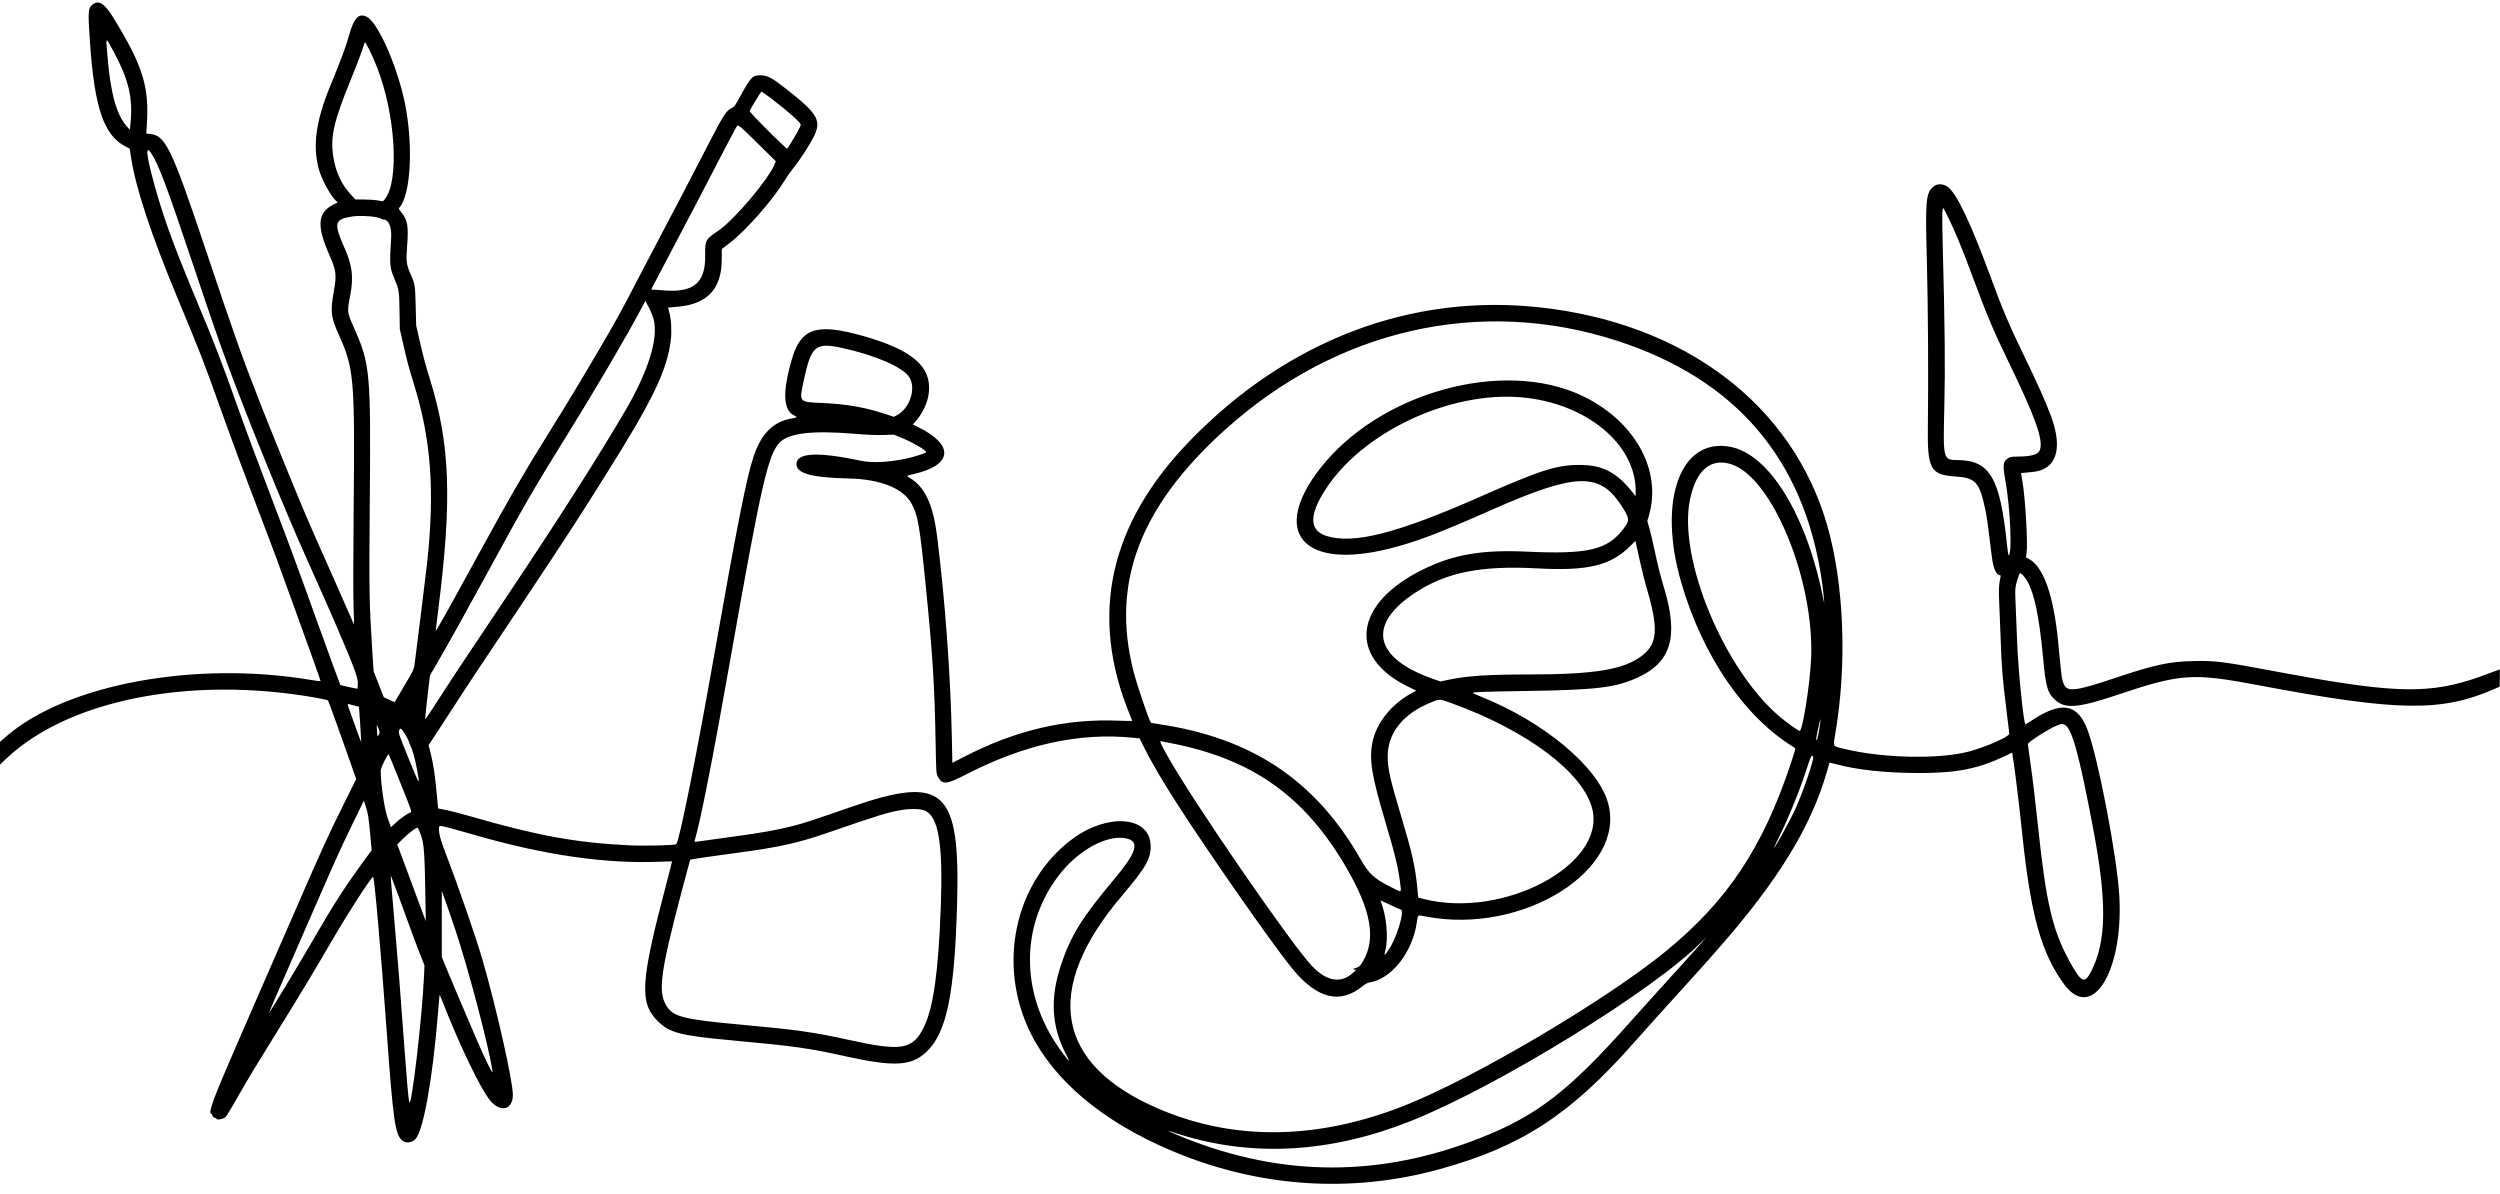 <?xml version="1.0" encoding="UTF-8"?>
<!DOCTYPE svg PUBLIC '-//W3C//DTD SVG 1.0//EN'
          'http://www.w3.org/TR/2001/REC-SVG-20010904/DTD/svg10.dtd'>
<svg height="191.1" preserveAspectRatio="xMidYMid meet" version="1.0" viewBox="0.0 105.0 400.0 191.1" width="400.0" xmlns="http://www.w3.org/2000/svg" xmlns:xlink="http://www.w3.org/1999/xlink" zoomAndPan="magnify"
><g id="change1_1"
  ><path d="M14.822 105.717 C 14.080 106.301,14.048 106.760,14.400 111.841 C 15.128 122.359,16.639 126.713,20.178 128.491 L 20.755 128.781 20.952 130.095 C 21.685 135.000,24.128 142.408,28.404 152.686 C 32.033 161.411,32.509 162.632,35.085 169.830 C 37.133 175.554,38.933 180.399,41.518 187.143 C 43.650 192.705,44.541 195.106,46.648 200.971 C 47.461 203.234,48.850 207.081,49.734 209.520 C 50.618 211.958,51.322 213.973,51.299 213.996 C 51.275 214.020,50.522 213.917,49.624 213.768 C 31.147 210.695,10.670 214.493,1.062 222.775 L -0.000 223.691 -0.000 225.513 L -0.000 227.336 1.057 226.337 C 10.973 216.972,30.421 213.128,50.343 216.597 C 51.474 216.794,52.435 217.007,52.477 217.070 C 52.578 217.220,54.454 222.407,55.872 226.457 L 56.993 229.657 55.255 233.143 C 52.606 238.453,51.586 240.681,47.510 250.057 C 46.348 252.729,44.821 256.226,44.116 257.829 C 43.410 259.431,42.099 262.440,41.203 264.514 C 40.306 266.589,38.762 270.137,37.773 272.400 C 34.158 280.664,33.229 283.200,33.816 283.200 C 33.872 283.200,33.950 283.328,33.989 283.484 C 34.033 283.659,34.169 283.795,34.345 283.839 C 34.501 283.878,34.629 283.956,34.629 284.012 C 34.629 284.182,35.369 284.127,35.769 283.927 C 36.185 283.719,36.349 283.471,38.099 280.400 C 39.665 277.650,40.705 275.930,44.799 269.314 C 48.518 263.305,50.322 260.306,53.255 255.257 C 55.616 251.193,59.134 245.739,59.695 245.273 C 59.884 245.117,60.947 257.202,61.880 270.114 C 62.908 284.325,63.220 286.523,64.347 287.471 C 64.927 287.960,65.861 287.867,66.461 287.262 C 67.719 285.991,69.206 277.746,70.057 267.314 C 70.188 265.711,70.306 264.325,70.320 264.232 C 70.333 264.140,70.493 264.449,70.675 264.918 C 73.546 272.320,76.973 279.425,78.524 281.194 C 80.160 283.060,82.057 282.518,82.057 280.184 C 82.057 277.935,79.460 266.386,77.196 258.571 C 76.086 254.737,73.284 246.660,70.979 240.649 C 70.229 238.693,70.002 237.143,70.465 237.143 C 70.767 237.143,72.837 237.689,75.657 238.512 C 86.881 241.788,96.877 243.247,105.543 242.874 C 106.611 242.828,107.503 242.801,107.523 242.814 C 107.544 242.827,107.148 244.397,106.644 246.304 C 102.459 262.133,102.255 265.483,105.295 268.431 C 107.207 270.284,108.838 270.697,117.371 271.484 C 127.160 272.388,129.313 272.691,135.257 274.002 C 143.066 275.724,145.788 275.580,148.210 273.318 C 151.459 270.282,152.737 264.113,153.137 249.543 C 153.636 231.313,151.044 228.956,136.171 234.116 C 129.901 236.291,128.674 236.693,126.971 237.129 C 124.334 237.804,122.010 238.222,117.314 238.862 C 114.989 239.179,112.635 239.505,112.084 239.587 C 111.178 239.721,111.087 239.717,111.137 239.553 C 112.047 236.541,114.084 226.202,116.801 210.800 C 121.817 182.372,122.889 177.670,124.793 175.761 C 126.268 174.283,130.021 173.851,136.629 174.398 C 138.775 174.576,140.218 174.637,141.371 174.599 L 143.029 174.545 144.000 174.940 C 146.033 175.767,148.335 177.107,148.173 177.369 C 148.074 177.528,146.090 178.150,144.912 178.390 C 141.929 179.000,139.526 179.099,137.600 178.693 C 130.837 177.266,127.486 177.438,127.437 179.216 C 127.394 180.750,129.810 181.420,135.886 181.560 C 140.819 181.673,144.443 183.108,145.797 185.486 C 146.855 187.344,147.140 188.964,148.108 198.629 C 149.237 209.899,149.534 214.634,149.701 224.000 C 149.782 228.549,149.796 228.762,150.033 229.218 C 150.750 230.599,151.370 230.559,154.547 228.924 C 163.951 224.086,172.704 222.167,181.371 223.045 L 182.343 223.143 182.735 223.943 C 184.552 227.649,187.018 231.719,191.492 238.400 C 197.508 247.383,204.603 257.393,206.923 260.171 C 210.808 264.823,214.450 265.686,217.998 262.797 C 218.496 262.391,218.781 262.251,219.290 262.160 C 222.697 261.551,225.982 257.337,226.674 252.688 C 226.888 251.253,226.722 251.372,228.130 251.644 C 243.655 254.636,260.366 244.159,257.261 233.379 C 255.620 227.684,247.048 220.523,237.059 216.505 C 236.290 216.196,235.660 215.909,235.659 215.867 C 235.655 215.724,237.106 215.672,244.343 215.557 C 255.615 215.377,258.537 215.017,262.114 213.367 C 267.374 210.939,268.576 206.877,266.297 199.226 C 265.592 196.862,265.284 195.637,264.689 192.835 C 264.433 191.628,264.077 190.130,263.897 189.505 L 263.570 188.369 263.834 187.457 C 265.937 180.196,261.524 172.299,253.141 168.323 C 240.449 162.302,220.633 167.817,211.184 180.000 C 203.237 190.247,208.529 196.265,222.400 192.755 C 226.618 191.688,230.105 190.364,238.686 186.570 C 251.972 180.697,255.858 180.534,259.291 185.705 C 260.773 187.937,260.807 188.207,259.781 189.569 C 257.216 192.973,254.136 193.713,244.400 193.266 C 237.166 192.933,232.697 193.682,227.829 196.041 C 216.617 201.475,215.491 210.139,225.378 214.908 L 226.600 215.497 225.818 215.925 C 222.641 217.662,220.224 220.681,219.609 223.681 C 219.028 226.517,219.443 229.085,221.713 236.686 C 223.218 241.726,223.731 243.874,224.043 246.443 C 224.217 247.878,224.353 247.832,222.571 246.942 C 219.888 245.602,219.026 244.816,217.715 242.514 C 210.526 229.890,200.341 223.068,185.377 220.855 C 184.721 220.758,184.175 220.667,184.165 220.654 C 183.788 220.138,181.897 214.553,181.314 212.233 C 177.784 198.180,182.409 186.046,195.961 173.804 C 213.821 157.669,236.807 152.430,258.686 159.508 C 277.695 165.657,288.602 178.386,291.473 197.771 C 291.717 199.420,291.985 202.129,291.818 201.257 C 289.222 187.718,283.231 177.764,276.918 176.505 C 268.877 174.901,265.178 185.005,268.989 198.166 C 272.411 209.989,279.161 219.831,287.138 224.629 C 287.309 224.731,287.254 224.966,286.591 226.971 C 282.092 240.586,276.392 249.163,266.457 257.265 C 256.839 265.108,235.888 277.474,224.743 281.885 C 210.823 287.395,197.496 287.579,185.436 282.429 C 168.844 275.344,166.757 263.337,179.508 248.325 C 183.432 243.706,184.202 242.327,184.091 240.126 C 183.859 235.550,177.150 235.085,171.552 239.257 C 162.378 246.094,159.509 259.267,164.824 270.147 C 168.597 277.869,176.396 284.425,187.341 289.073 C 201.242 294.978,216.109 296.009,230.381 292.059 C 243.480 288.434,251.298 283.326,261.532 271.708 C 262.919 270.132,266.222 266.466,270.798 261.422 C 271.928 260.176,273.059 258.918,273.312 258.626 C 273.565 258.333,274.288 257.507,274.920 256.790 C 284.430 245.992,289.801 237.243,292.300 228.479 C 292.528 227.681,292.721 227.019,292.730 227.008 C 292.739 226.996,293.105 227.088,293.545 227.211 C 296.964 228.171,301.742 228.687,307.198 228.685 C 313.155 228.682,316.596 227.987,320.901 225.916 L 321.935 225.419 321.992 225.709 C 322.240 226.969,323.047 233.518,323.542 238.286 C 324.906 251.429,326.614 257.561,330.291 262.522 C 334.748 268.534,339.772 260.435,339.091 248.335 C 338.737 242.049,335.656 226.031,333.958 221.652 C 332.354 217.517,329.745 217.143,324.948 220.362 C 324.495 220.666,324.102 220.914,324.075 220.914 C 323.794 220.914,322.897 212.072,322.742 207.771 C 322.680 206.043,322.576 203.446,322.511 202.000 C 322.384 199.154,322.392 199.033,322.823 197.629 C 323.149 196.566,323.201 196.533,323.707 197.070 C 325.229 198.684,326.202 202.730,326.913 210.400 C 327.328 214.874,327.581 215.792,328.705 216.880 C 330.347 218.472,332.368 218.330,338.800 216.170 C 348.933 212.768,350.794 212.642,361.370 214.640 C 383.586 218.837,390.565 218.953,399.029 215.269 L 399.943 214.871 399.975 213.492 C 399.993 212.734,399.973 212.114,399.932 212.114 C 399.890 212.114,399.120 212.398,398.220 212.744 C 390.040 215.893,384.966 216.050,370.571 213.599 C 369.126 213.353,366.400 212.862,364.514 212.508 C 355.480 210.812,354.509 210.689,350.863 210.773 C 347.019 210.862,344.708 211.364,338.400 213.482 C 332.171 215.574,330.769 215.752,330.240 214.520 C 329.875 213.670,329.874 213.664,329.311 207.771 C 328.592 200.250,326.946 195.615,324.561 194.395 L 324.150 194.185 324.253 193.464 C 324.479 191.886,324.043 184.538,323.565 181.860 L 323.357 180.697 323.936 180.638 C 324.254 180.606,324.843 180.549,325.244 180.511 C 329.032 180.154,330.114 176.814,328.148 171.543 C 327.292 169.247,325.996 166.345,323.886 162.000 C 321.514 157.115,320.431 154.572,318.626 149.656 C 315.304 140.604,312.988 135.749,311.562 134.845 C 310.761 134.337,309.878 134.367,309.262 134.923 C 308.138 135.939,308.037 137.183,308.297 146.743 C 308.490 153.843,308.562 165.638,308.458 173.200 C 308.363 180.066,308.864 180.977,312.880 181.237 C 316.095 181.445,316.744 182.170,317.656 186.571 C 317.910 187.797,318.053 188.835,318.687 194.026 C 318.915 195.893,319.403 197.029,319.979 197.029 C 320.104 197.029,320.124 197.116,320.064 197.400 C 319.804 198.616,319.771 199.391,319.882 201.600 C 319.947 202.889,320.052 205.537,320.115 207.486 C 320.252 211.697,320.427 213.823,321.033 218.610 C 321.282 220.580,321.486 222.284,321.486 222.396 C 321.486 222.878,317.598 224.582,314.928 225.271 C 310.141 226.505,301.267 226.312,295.163 224.840 C 293.156 224.356,293.280 224.552,293.642 222.436 C 295.559 211.215,295.060 198.433,292.336 189.006 C 286.759 169.702,269.496 156.657,246.229 154.164 C 225.672 151.961,205.972 159.481,190.447 175.457 C 177.427 188.855,174.223 203.480,180.809 219.450 C 180.993 219.895,181.143 220.292,181.143 220.330 C 181.143 220.369,180.256 220.362,179.172 220.315 C 170.543 219.943,162.599 221.787,154.217 226.107 L 152.377 227.056 152.299 223.156 C 152.096 213.018,151.218 201.017,149.932 190.800 C 149.285 185.656,147.969 182.877,145.487 181.411 C 145.007 181.127,145.027 181.109,146.086 180.875 C 152.347 179.488,152.773 176.285,147.077 173.424 L 146.044 172.905 146.571 172.319 C 147.689 171.075,148.493 169.258,148.632 167.657 C 148.987 163.568,145.886 160.959,138.031 158.739 C 130.644 156.652,128.132 157.488,126.684 162.519 C 125.135 167.901,125.302 170.757,127.213 171.548 C 127.627 171.720,127.509 171.819,126.743 171.943 C 123.764 172.426,121.835 174.324,120.588 178.000 C 119.471 181.293,117.973 188.855,114.116 210.686 C 111.335 226.418,108.688 239.579,108.206 240.061 C 108.010 240.256,103.266 240.374,100.634 240.248 C 92.174 239.843,85.879 238.692,75.277 235.611 C 73.842 235.194,72.093 234.742,71.391 234.606 C 70.689 234.471,70.106 234.356,70.097 234.351 C 70.087 234.347,69.996 233.366,69.894 232.171 C 69.653 229.353,69.341 227.239,68.918 225.573 L 68.579 224.232 70.134 221.859 C 72.073 218.901,72.659 217.999,73.716 216.343 C 74.769 214.694,75.965 212.894,82.298 203.429 C 86.684 196.873,90.597 190.935,92.634 187.742 C 92.945 187.255,93.571 186.278,94.024 185.571 C 94.477 184.864,95.022 184.003,95.235 183.657 C 95.448 183.311,96.238 182.051,96.990 180.857 C 104.396 169.105,106.713 164.309,107.321 159.478 C 107.499 158.069,107.400 156.088,107.100 155.030 C 106.975 154.591,106.882 154.225,106.894 154.217 C 106.905 154.209,107.598 154.144,108.434 154.073 C 113.146 153.674,115.442 151.244,115.476 146.616 L 115.490 144.833 116.631 143.973 C 119.271 141.982,123.599 137.082,125.540 133.886 C 125.921 133.257,126.532 132.383,126.896 131.943 C 127.844 130.798,129.389 128.446,130.117 127.038 C 131.539 124.290,130.949 123.255,125.572 119.061 C 123.529 117.468,122.848 117.103,121.829 117.056 C 120.441 116.993,120.139 117.288,118.492 120.317 C 117.622 121.918,117.502 122.082,117.056 122.299 C 116.246 122.693,115.744 123.435,113.974 126.857 C 112.767 129.189,110.137 134.261,109.054 136.343 C 108.580 137.254,107.077 140.109,105.714 142.686 C 104.351 145.263,102.680 148.451,102.001 149.771 C 99.636 154.369,98.515 156.409,96.000 160.686 C 92.157 167.220,91.179 168.841,87.792 174.286 C 83.656 180.933,81.514 184.631,76.762 193.331 C 71.859 202.307,69.715 206.139,69.715 205.928 C 69.714 205.826,69.893 204.335,70.112 202.614 C 72.350 184.991,72.037 176.160,68.803 165.714 C 68.068 163.342,67.677 161.869,67.070 159.200 L 66.590 157.086 66.509 153.943 C 66.421 150.546,66.415 150.509,65.671 148.816 C 65.033 147.365,64.961 146.817,65.122 144.658 C 65.389 141.083,65.246 140.239,64.145 138.880 C 63.785 138.436,63.763 138.369,63.918 138.194 C 65.726 136.141,66.143 128.307,64.801 121.599 C 63.637 115.784,60.514 108.646,58.720 107.705 C 57.408 107.016,56.614 107.852,55.816 110.762 C 55.354 112.450,54.685 114.246,52.823 118.800 C 50.557 124.343,50.011 128.233,50.976 131.943 C 51.397 133.560,52.813 136.222,53.707 137.079 L 54.038 137.396 53.256 137.787 C 50.809 139.012,50.654 141.180,52.686 145.764 C 53.805 148.289,53.888 148.959,53.411 151.622 C 52.837 154.822,52.937 155.730,54.166 158.457 C 56.656 163.984,56.781 165.421,56.586 186.343 C 56.514 194.161,56.506 200.362,56.568 202.056 C 56.623 203.595,56.656 204.868,56.640 204.884 C 56.624 204.900,56.388 204.386,56.117 203.742 C 55.845 203.098,54.775 200.669,53.739 198.343 C 50.084 190.136,49.611 189.061,48.515 186.457 C 46.879 182.574,43.364 173.926,41.802 169.943 C 38.650 161.903,37.837 159.617,32.686 144.286 C 27.466 128.748,26.464 126.681,24.031 126.430 L 23.405 126.366 23.494 124.983 C 23.889 118.834,22.870 115.561,18.165 107.872 C 16.760 105.576,15.794 104.953,14.822 105.717 M17.902 112.743 C 20.593 117.647,21.313 120.588,20.869 124.857 L 20.774 125.771 20.275 125.205 C 18.637 123.348,17.691 119.923,17.203 114.079 C 16.929 110.794,16.882 110.884,17.902 112.743 M60.327 115.771 C 63.300 123.354,63.923 134.065,61.555 136.879 L 61.271 137.217 60.435 137.070 C 59.976 136.989,58.985 136.921,58.233 136.919 L 56.866 136.914 56.250 136.257 C 54.615 134.514,53.687 132.514,53.304 129.910 C 52.851 126.839,53.428 124.343,56.093 117.829 C 56.852 115.974,57.659 113.891,57.886 113.200 C 58.113 112.509,58.328 111.866,58.364 111.771 C 58.447 111.553,59.574 113.850,60.327 115.771 M123.399 120.761 C 126.072 122.786,128.114 124.605,128.114 124.962 C 128.114 125.217,127.329 126.658,126.438 128.040 L 125.932 128.823 125.280 128.221 C 123.250 126.347,119.887 122.905,119.943 122.759 C 120.097 122.357,121.747 119.657,121.839 119.657 C 121.895 119.657,122.597 120.154,123.399 120.761 M121.204 127.917 L 124.139 130.806 123.949 131.260 C 122.888 133.801,117.474 140.192,114.910 141.931 C 112.859 143.323,112.791 143.450,112.828 145.852 C 112.898 150.355,110.913 151.936,105.823 151.432 C 105.020 151.353,104.307 151.323,104.237 151.366 C 104.167 151.410,104.284 151.120,104.497 150.722 C 104.710 150.325,105.516 148.791,106.288 147.314 C 107.060 145.837,108.627 142.854,109.771 140.686 C 111.960 136.536,112.859 134.812,114.688 131.257 C 115.868 128.966,117.664 125.566,117.874 125.229 C 118.092 124.877,118.219 124.979,121.204 127.917 M24.269 129.629 C 25.409 131.428,26.731 134.945,30.572 146.400 C 33.892 156.301,35.178 160.015,36.694 164.078 C 39.921 172.726,45.401 186.180,48.755 193.684 C 51.874 200.665,52.363 201.768,53.452 204.286 C 56.532 211.406,57.257 213.313,57.257 214.295 C 57.257 214.793,57.219 215.200,57.171 215.199 C 57.019 215.198,54.498 214.651,54.461 214.610 C 54.410 214.555,52.476 209.268,50.914 204.914 C 47.961 196.680,46.199 191.894,44.054 186.286 C 41.261 178.982,39.330 173.795,37.886 169.714 C 35.567 163.164,34.360 160.039,31.600 153.429 C 27.842 144.432,26.328 140.318,24.867 135.136 C 23.382 129.871,23.167 127.889,24.269 129.629 M311.827 140.029 C 312.958 142.378,313.924 144.724,315.430 148.777 C 317.919 155.479,318.929 157.881,321.373 162.914 C 325.726 171.879,327.006 175.515,326.357 177.070 C 326.078 177.736,324.934 178.050,322.770 178.055 C 321.734 178.057,321.444 178.133,321.021 178.514 C 320.481 179.001,320.451 179.613,320.860 181.886 C 321.649 186.265,321.978 193.829,321.380 193.829 C 321.331 193.829,321.228 193.199,321.150 192.429 C 320.055 181.549,318.430 178.682,313.322 178.615 C 310.859 178.583,310.889 178.700,311.097 169.886 C 311.244 163.671,311.179 157.222,310.838 144.286 C 310.717 139.677,310.738 138.286,310.928 138.286 C 310.961 138.286,311.365 139.070,311.827 140.029 M60.091 139.724 C 60.575 139.823,60.989 139.952,61.010 140.010 C 61.030 140.067,61.170 140.114,61.320 140.114 C 62.170 140.114,62.692 141.319,62.583 143.029 C 62.311 147.298,62.351 147.814,63.082 149.537 C 63.841 151.324,63.875 151.531,63.924 154.743 L 63.969 157.657 64.556 160.228 C 65.173 162.934,65.414 163.830,66.241 166.500 C 68.979 175.339,69.581 183.558,68.336 195.086 C 68.128 197.007,66.540 209.847,66.307 211.486 C 66.224 212.072,66.021 212.489,64.905 214.362 C 64.187 215.567,63.497 216.733,63.371 216.954 L 63.143 217.355 62.273 216.955 L 61.404 216.554 60.590 214.477 L 59.777 212.400 59.542 208.743 C 59.077 201.489,59.044 199.527,59.159 186.000 C 59.344 164.305,59.256 163.328,56.578 157.314 C 55.537 154.978,55.526 154.873,56.029 152.286 C 56.590 149.404,56.380 147.525,55.201 144.859 C 53.319 140.605,53.441 140.093,56.457 139.619 C 57.221 139.499,59.285 139.558,60.091 139.724 M104.590 156.133 C 105.355 159.156,103.741 164.365,100.111 170.591 C 95.759 178.053,89.304 188.164,80.352 201.543 C 73.513 211.764,72.396 213.442,71.543 214.779 C 69.565 217.878,68.082 220.120,68.040 220.078 C 67.992 220.030,68.347 216.630,68.635 214.374 L 68.807 213.034 69.961 211.060 C 71.378 208.637,74.781 202.530,77.652 197.257 C 83.883 185.814,85.344 183.284,90.688 174.686 C 95.215 167.402,100.432 158.506,102.633 154.317 L 103.247 153.149 103.798 154.165 C 104.119 154.756,104.450 155.579,104.590 156.133 M134.800 160.687 C 140.027 161.827,144.412 163.729,145.459 165.309 C 146.632 167.081,145.603 170.318,143.514 171.426 L 143.015 171.691 141.765 171.275 C 138.434 170.169,135.550 169.659,131.641 169.485 C 127.778 169.313,127.849 169.394,128.578 165.979 C 129.793 160.294,130.447 159.738,134.800 160.687 M243.429 168.574 C 253.764 169.475,261.761 176.057,261.709 183.618 L 261.704 184.400 261.395 184.003 C 258.759 180.615,256.507 179.407,252.800 179.390 C 249.090 179.374,246.558 180.181,236.800 184.489 C 223.595 190.319,216.587 192.112,212.268 190.763 C 209.485 189.895,209.412 187.486,212.044 183.371 C 217.929 174.168,231.922 167.570,243.429 168.574 M277.127 179.322 C 283.632 181.561,290.302 197.883,289.780 210.286 C 289.605 214.431,288.423 221.943,287.945 221.943 C 287.740 221.943,285.890 220.629,284.796 219.706 C 275.834 212.148,268.463 194.358,270.392 184.945 C 271.369 180.180,273.777 178.170,277.127 179.322 M262.454 195.086 C 262.738 196.374,263.178 198.123,263.430 198.971 C 265.389 205.548,265.232 207.981,262.722 209.914 C 259.835 212.137,255.156 212.910,244.571 212.914 C 238.041 212.916,234.664 213.141,231.724 213.769 L 230.476 214.036 229.342 213.641 C 219.806 210.322,218.657 204.942,226.400 199.859 C 231.416 196.566,236.937 195.459,245.943 195.941 C 254.176 196.382,257.765 195.496,260.971 192.233 L 261.657 191.535 261.797 192.139 C 261.874 192.471,262.170 193.797,262.454 195.086 M232.358 217.552 C 244.357 221.908,253.276 228.609,254.752 234.379 C 257.038 243.317,240.559 252.118,227.715 248.820 L 226.916 248.614 226.772 247.079 C 226.465 243.804,225.925 241.383,224.288 235.943 C 222.462 229.877,222.029 227.984,222.028 226.057 C 222.025 222.286,224.458 219.227,228.904 217.411 C 230.411 216.795,230.255 216.789,232.358 217.552 M56.680 217.881 C 57.085 217.982,57.424 218.075,57.433 218.089 C 57.466 218.140,57.821 223.703,57.793 223.731 C 57.776 223.747,57.448 222.876,57.062 221.795 C 56.677 220.713,56.177 219.324,55.951 218.706 C 55.602 217.750,55.571 217.593,55.742 217.641 C 55.852 217.673,56.274 217.781,56.680 217.881 M291.087 221.621 C 290.833 223.157,290.719 223.554,290.591 223.345 C 290.522 223.234,291.221 219.985,291.298 220.060 C 291.320 220.082,291.225 220.784,291.087 221.621 M330.328 220.958 C 331.495 221.445,332.653 225.650,334.911 237.600 C 337.126 249.320,337.045 255.551,334.616 260.366 C 333.537 262.507,333.006 262.259,331.075 258.711 C 328.396 253.789,327.374 249.416,326.114 237.486 C 325.620 232.805,325.232 229.593,324.792 226.529 C 324.608 225.249,324.457 224.132,324.457 224.046 C 324.457 223.739,328.044 221.461,329.143 221.069 C 330.031 220.753,329.874 220.768,330.328 220.958 M60.562 221.576 C 60.789 222.151,60.791 222.200,60.610 222.548 C 60.506 222.749,60.407 222.863,60.390 222.800 C 60.347 222.635,60.257 220.904,60.293 220.941 C 60.310 220.958,60.431 221.244,60.562 221.576 M64.909 222.633 C 65.163 223.061,65.371 223.465,65.371 223.531 C 65.371 223.597,65.495 223.922,65.645 224.254 C 66.054 225.152,66.358 226.223,66.669 227.854 C 67.258 230.947,67.222 230.906,65.429 226.478 C 63.671 222.137,63.700 222.225,63.904 221.776 C 64.079 221.393,64.269 221.556,64.909 222.633 M187.257 223.891 C 200.414 226.419,208.882 232.454,215.549 244.056 C 219.392 250.743,220.166 255.204,218.100 258.759 C 217.601 259.619,217.483 259.718,216.686 259.955 L 216.400 260.040 216.686 260.115 L 216.971 260.189 216.514 260.616 C 214.583 262.417,212.296 262.053,209.923 259.566 C 206.597 256.082,190.777 233.090,186.827 226.000 C 185.612 223.819,185.493 223.541,185.800 223.607 C 185.910 223.631,186.566 223.758,187.257 223.891 M64.048 230.224 C 65.965 235.017,65.934 234.923,65.611 235.025 C 65.186 235.160,64.033 235.977,63.299 236.663 L 62.554 237.360 62.017 235.851 C 61.495 234.385,60.915 230.413,60.914 228.304 C 60.914 227.840,62.040 225.537,62.191 225.693 C 62.233 225.736,63.068 227.775,64.048 230.224 M290.108 226.047 C 290.307 226.369,288.537 231.603,287.320 234.292 C 286.478 236.153,283.997 240.686,283.821 240.686 C 283.799 240.686,284.230 239.772,284.780 238.656 C 286.374 235.420,288.278 230.631,289.369 227.114 C 289.707 226.025,289.912 225.729,290.108 226.047 M59.205 238.201 L 59.468 241.031 59.111 241.516 C 55.350 246.618,53.558 249.377,49.999 255.543 C 47.956 259.083,43.374 266.670,43.068 267.021 C 42.968 267.136,44.452 263.694,47.969 255.657 C 49.165 252.923,50.669 249.477,51.312 248.000 C 53.341 243.334,54.845 240.031,56.254 237.143 C 57.005 235.603,57.755 234.062,57.920 233.719 L 58.221 233.096 58.581 234.234 C 58.888 235.200,58.982 235.799,59.205 238.201 M147.943 234.676 C 150.167 235.613,150.895 239.963,150.525 250.114 C 150.146 260.493,149.343 266.216,147.830 269.314 C 146.052 272.956,144.288 273.258,135.774 271.375 C 130.245 270.153,127.537 269.768,118.857 268.973 C 109.418 268.108,107.801 267.716,106.689 266.020 C 105.223 263.784,105.622 260.698,109.070 247.614 C 109.797 244.855,110.415 242.576,110.443 242.548 C 110.504 242.486,113.984 241.979,118.166 241.422 C 124.460 240.583,127.670 239.877,132.057 238.367 C 141.020 235.282,142.111 234.948,144.488 234.561 C 145.688 234.366,147.338 234.421,147.943 234.676 M67.349 238.629 C 67.836 239.913,67.948 241.464,68.062 248.457 L 68.126 252.400 66.512 248.057 C 65.624 245.669,64.701 243.174,64.460 242.514 C 64.220 241.854,63.917 241.046,63.786 240.718 L 63.549 240.122 64.489 239.186 C 65.451 238.227,66.724 237.298,66.861 237.455 C 66.904 237.503,67.123 238.031,67.349 238.629 M180.490 239.224 C 182.326 239.773,181.731 241.545,178.369 245.547 C 173.112 251.803,171.338 254.655,169.765 259.371 C 167.996 264.674,168.229 269.177,170.498 273.550 C 171.280 275.056,171.217 275.058,170.079 273.564 C 163.327 264.698,163.020 253.550,169.298 245.200 C 172.498 240.943,177.431 238.309,180.490 239.224 M63.863 248.629 C 64.556 250.514,65.390 252.803,65.716 253.714 C 66.042 254.626,66.671 256.294,67.114 257.421 L 67.919 259.471 67.842 261.168 C 67.536 267.957,65.806 282.668,65.474 281.314 C 65.343 280.785,65.058 277.547,64.684 272.343 C 64.120 264.509,63.678 258.922,63.081 252.068 C 62.514 245.557,62.476 245.064,62.558 245.152 C 62.582 245.179,63.170 246.743,63.863 248.629 M72.797 253.600 C 74.918 259.904,78.217 272.439,78.798 276.400 C 78.902 277.113,77.728 274.741,76.126 271.002 C 73.782 265.533,72.117 261.606,71.388 259.829 L 70.686 258.114 70.686 252.841 L 70.686 247.568 71.116 248.727 C 71.353 249.364,72.109 251.557,72.797 253.600 M224.078 250.514 C 224.875 250.514,223.428 255.288,222.068 257.145 C 221.469 257.963,221.426 257.955,221.656 257.073 C 222.188 255.044,221.814 251.264,220.872 249.139 C 220.827 249.036,221.438 249.283,222.361 249.739 C 223.222 250.166,223.995 250.514,224.078 250.514 M271.985 256.143 C 269.963 258.410,268.228 260.335,266.914 261.769 C 265.208 263.631,262.883 266.211,260.571 268.806 C 250.976 279.577,245.889 283.500,236.911 287.052 C 220.906 293.385,205.262 293.376,189.410 287.025 C 187.587 286.295,186.449 285.781,187.116 285.988 C 187.227 286.023,187.972 286.257,188.773 286.508 C 200.487 290.184,212.959 289.455,225.769 284.348 C 239.777 278.762,264.962 263.222,272.338 255.611 C 273.162 254.762,273.000 255.006,271.985 256.143" fill-rule="evenodd"
  /></g
></svg
>
